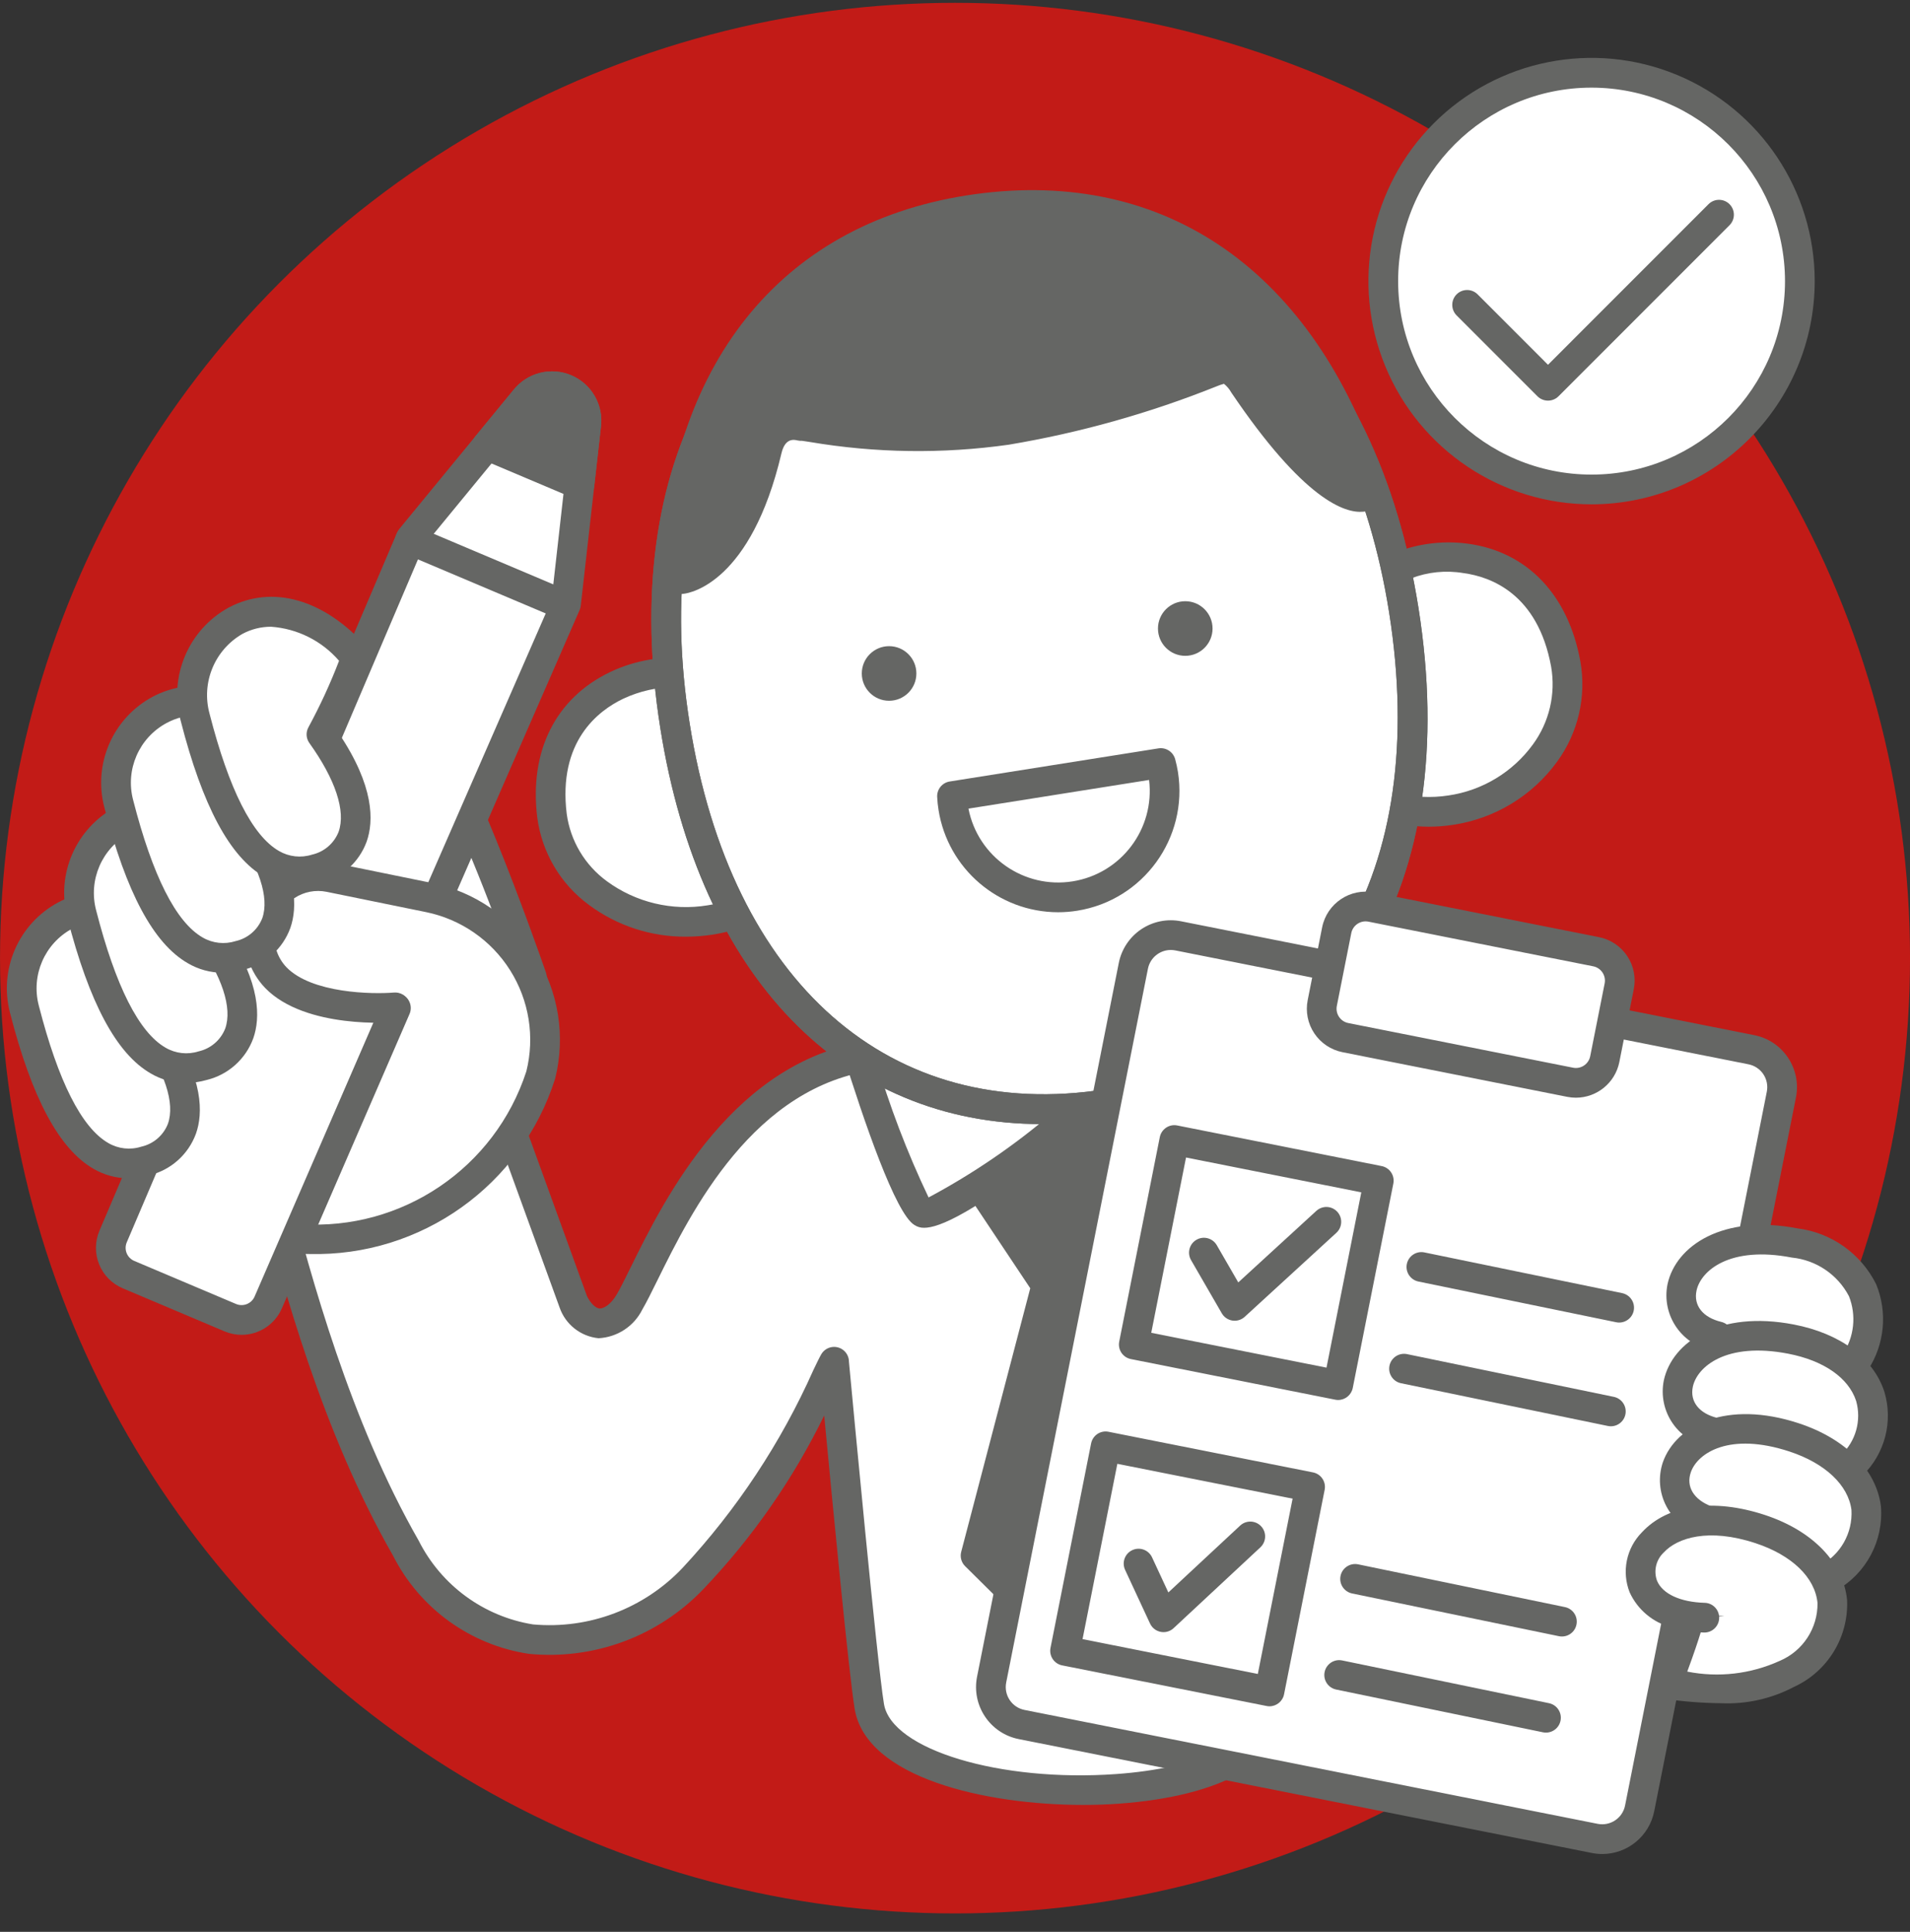 <svg width="90" height="91" viewBox="0 0 90 91" fill="none" xmlns="http://www.w3.org/2000/svg">
<rect x="0" y="0" width="90" height="91" fill="#333333" stroke="none"/>
<circle cx="45.001" cy="45.133" r="45" fill="#C21B17"/>
<path d="M12.435 54.501C13.424 57.994 15.266 66.192 19.123 72.925C22.433 78.703 28.717 78.262 32.663 74.346C36.663 70.377 38.91 64.802 39.303 64.147C39.303 64.231 40.61 78.266 40.962 80.383C41.812 85.493 59.711 85.721 59.823 80.574L59.691 65.02C63.595 65.827 67.56 66.306 71.544 66.452L73.959 55.347C67.879 55.66 64.528 52.785 56.001 50.39L43.737 50.581C42.737 50.602 42.016 49.601 41.23 49.699C33.978 50.609 30.937 59.16 29.664 61.329C28.968 62.516 27.746 62.841 27 61.289L23.222 50.877L12.435 54.501Z" fill="white"/>
<path fill-rule="evenodd" clip-rule="evenodd" d="M40.272 80.498C40.812 83.746 46.433 85.022 51.042 85.022C51.612 85.022 52.169 85.003 52.696 84.965C57.545 84.618 60.47 82.982 60.523 80.568L60.399 65.875C64.071 66.587 67.794 67.014 71.532 67.152C71.869 67.168 72.167 66.933 72.228 66.601L74.642 55.496C74.688 55.283 74.633 55.06 74.492 54.894C74.35 54.728 74.14 54.637 73.922 54.648C70.251 54.842 67.633 53.824 64.021 52.418L63.99 52.406C61.438 51.375 58.835 50.477 56.19 49.716C56.125 49.694 56.057 49.685 55.989 49.69L43.722 49.882C43.365 49.833 43.026 49.7 42.732 49.492C42.273 49.154 41.713 48.982 41.144 49.005C34.585 49.827 31.3 56.489 29.722 59.691L29.705 59.724C29.45 60.242 29.238 60.673 29.061 60.975C28.785 61.445 28.469 61.633 28.263 61.639C28.06 61.63 27.823 61.386 27.658 61.051L23.88 50.638C23.75 50.281 23.359 50.093 22.999 50.213L12.213 53.838C11.859 53.956 11.66 54.332 11.762 54.692C11.893 55.155 12.039 55.7 12.203 56.314C12.215 56.358 12.226 56.403 12.238 56.448C13.332 60.552 15.163 67.422 18.516 73.273C19.775 75.765 22.164 77.492 24.925 77.906C27.994 78.204 31.029 77.075 33.156 74.843C35.457 72.429 37.373 69.675 38.837 66.679C39.231 70.86 40.007 78.906 40.272 80.498ZM40.003 64.146C40.003 63.76 39.69 63.447 39.303 63.446C39.057 63.446 38.83 63.575 38.703 63.786C38.633 63.903 38.506 64.162 38.328 64.535C36.803 67.958 34.722 71.105 32.17 73.849C30.352 75.775 27.75 76.759 25.113 76.519C22.79 76.144 20.789 74.677 19.731 72.577C16.469 66.885 14.667 60.126 13.591 56.087C13.483 55.68 13.381 55.3 13.287 54.954L22.797 51.758L26.369 61.593C26.646 62.392 27.364 62.956 28.205 63.038C29.087 62.992 29.876 62.474 30.268 61.683C30.462 61.353 30.695 60.88 30.977 60.31L30.978 60.308C32.562 57.097 35.509 51.122 41.318 50.394C41.575 50.438 41.818 50.544 42.026 50.701C42.521 51.044 43.101 51.245 43.702 51.282L43.747 51.281L55.908 51.091C58.476 51.836 61.004 52.71 63.483 53.711L63.484 53.712C66.841 55.017 69.549 56.071 73.061 56.071L73.084 56.07L70.985 65.733C67.237 65.553 63.509 65.085 59.833 64.335C59.626 64.292 59.411 64.346 59.247 64.48C59.084 64.614 58.99 64.815 58.991 65.026L59.122 80.559C59.089 82.082 56.467 83.291 52.597 83.568C47.126 83.959 42.01 82.418 41.653 80.268C41.327 78.306 40.159 65.81 40.017 64.296C40.008 64.202 40.004 64.15 40.003 64.146Z" fill="#656664"/>
<path d="M19.437 33.41C21.237 34.995 25.063 46.036 25.063 46.036L21.83 48.415L18.288 43.756L19.437 33.41Z" fill="white"/>
<path fill-rule="evenodd" clip-rule="evenodd" d="M21.273 48.839C21.405 49.013 21.612 49.116 21.831 49.115C21.98 49.115 22.125 49.068 22.245 48.979L25.478 46.6C25.725 46.418 25.824 46.096 25.724 45.807C25.326 44.659 21.784 34.543 19.899 32.884C19.704 32.712 19.428 32.662 19.184 32.757C18.941 32.851 18.77 33.073 18.741 33.333L17.593 43.679C17.573 43.858 17.622 44.037 17.73 44.18L21.273 48.839ZM21.97 47.443L19.015 43.556L19.927 35.339C21.579 38.725 23.017 42.212 24.232 45.778L21.97 47.443Z" fill="#656664"/>
<path d="M20.211 42.279L15.532 41.324C14.063 41.025 12.628 41.972 12.326 43.441L12.269 43.7C11.794 48.035 18.48 47.373 18.48 47.373L18.091 49.902L3.419 48.406L5.082 52.484C7.225 58.413 14.351 57.415 17.977 56.471C22.08 55.586 24.866 53.096 25.48 50.639C25.932 48.829 25.626 46.912 24.631 45.334C23.636 43.755 22.039 42.652 20.211 42.279Z" fill="white"/>
<path d="M20.635 42.267L26.672 28.453L27.62 20.031C27.717 19.306 27.317 18.606 26.644 18.322C25.97 18.037 25.19 18.238 24.737 18.812L19.356 25.36L5.328 58.249C5.187 58.583 5.184 58.96 5.321 59.296C5.457 59.632 5.721 59.9 6.055 60.042L10.851 62.069C11.185 62.211 11.562 62.213 11.898 62.077C12.234 61.941 12.503 61.676 12.644 61.342L18.655 47.484" fill="white"/>
<path d="M11.384 62.879C11.107 62.878 10.833 62.822 10.578 62.714L5.784 60.686C5.278 60.473 4.878 60.067 4.672 59.559C4.466 59.051 4.47 58.482 4.684 57.977L18.712 25.085C18.738 25.024 18.772 24.967 18.815 24.916L24.197 18.367C24.848 17.551 25.963 17.27 26.924 17.679C27.884 18.089 28.453 19.089 28.315 20.124L27.366 28.532C27.359 28.601 27.341 28.669 27.313 28.733L21.277 42.548C21.177 42.778 20.962 42.937 20.713 42.965C20.464 42.994 20.219 42.886 20.07 42.685C19.922 42.483 19.892 42.217 19.994 41.987L25.988 28.27L26.925 19.952C26.987 19.538 26.762 19.135 26.378 18.969C25.994 18.803 25.547 18.916 25.287 19.245L19.96 25.727L5.972 58.523C5.829 58.863 5.989 59.254 6.328 59.397L11.123 61.425C11.463 61.568 11.855 61.409 11.999 61.07L18.013 47.205C18.167 46.85 18.579 46.687 18.934 46.841C19.289 46.995 19.452 47.408 19.298 47.763L13.286 61.621C12.96 62.383 12.212 62.877 11.384 62.879L11.384 62.879Z" fill="#656664"/>
<path d="M27.305 22.825L27.62 20.031C27.717 19.306 27.317 18.606 26.644 18.322C25.97 18.037 25.19 18.238 24.737 18.812L22.952 20.984L27.305 22.825Z" fill="#656664"/>
<path fill-rule="evenodd" clip-rule="evenodd" d="M27.034 23.47C27.12 23.506 27.212 23.525 27.306 23.525C27.662 23.525 27.962 23.257 28.001 22.903L28.314 20.123C28.452 19.089 27.883 18.089 26.923 17.679C25.962 17.27 24.847 17.551 24.196 18.367L22.41 20.54C22.27 20.711 22.219 20.937 22.272 21.152C22.325 21.366 22.476 21.543 22.679 21.629L27.034 23.47ZM26.715 21.815L24.087 20.705L25.287 19.245C25.546 18.916 25.994 18.803 26.378 18.969C26.762 19.135 26.987 19.539 26.925 19.953L26.715 21.815Z" fill="#656664"/>
<path d="M26.491 28.465L19.324 25.434L26.491 28.465Z" fill="white"/>
<path d="M26.49 29.165C26.397 29.165 26.304 29.145 26.218 29.109L19.052 26.079C18.822 25.981 18.661 25.768 18.63 25.52C18.599 25.272 18.703 25.027 18.902 24.876C19.102 24.725 19.366 24.692 19.597 24.79L26.763 27.82C27.069 27.95 27.242 28.277 27.176 28.604C27.11 28.93 26.823 29.165 26.49 29.165Z" fill="#656664"/>
<path d="M7.104 48.35C9.808 52.126 8.693 54.169 6.849 54.688C4.28 55.412 2.474 52.7 1.152 47.545C0.18 43.756 4.952 40.277 9.028 44.85C8.575 46.111 7.926 47.292 7.104 48.35H7.104Z" fill="white"/>
<path fill-rule="evenodd" clip-rule="evenodd" d="M4.402 55.055C4.901 55.348 5.469 55.503 6.047 55.504C6.383 55.503 6.716 55.455 7.038 55.362C8.053 55.116 8.877 54.379 9.235 53.398C9.568 52.45 9.599 50.823 7.969 48.37C8.693 47.355 9.273 46.244 9.693 45.07C9.771 44.832 9.717 44.571 9.55 44.384C7.098 41.633 4.426 41.609 2.747 42.506C0.874 43.508 -0.066 45.665 0.474 47.719C1.501 51.725 2.786 54.124 4.402 55.055ZM3.406 43.741C3.862 43.496 4.371 43.368 4.889 43.368C6.174 43.449 7.373 44.04 8.219 45.011C7.804 46.051 7.245 47.028 6.558 47.913C6.362 48.157 6.353 48.502 6.536 48.757C7.766 50.477 8.255 51.96 7.913 52.935C7.701 53.481 7.231 53.886 6.66 54.014C6.139 54.181 5.572 54.118 5.101 53.842C3.846 53.119 2.745 50.942 1.829 47.372C1.452 45.943 2.104 44.441 3.406 43.741Z" fill="#656664"/>
<path d="M14.568 59.07C14.421 59.07 14.276 59.068 14.126 59.063C13.74 59.051 13.437 58.729 13.449 58.343C13.449 58.156 13.527 57.977 13.663 57.849C13.799 57.72 13.982 57.654 14.169 57.664C18.942 57.981 23.321 55.018 24.801 50.469C25.207 48.844 24.932 47.124 24.039 45.707C23.146 44.29 21.713 43.3 20.072 42.965L15.392 42.01C14.868 41.903 14.323 42.008 13.877 42.303C13.43 42.598 13.119 43.058 13.012 43.582L12.953 43.852C12.861 44.479 13.065 45.113 13.504 45.569C14.7 46.794 17.553 46.839 18.557 46.755C18.807 46.733 19.049 46.846 19.193 47.051C19.337 47.256 19.359 47.523 19.253 47.75C19.146 47.977 18.926 48.129 18.676 48.15C18.5 48.165 14.4 48.49 12.502 46.547C11.753 45.771 11.409 44.69 11.573 43.624L11.643 43.289C12.028 41.448 13.828 40.264 15.671 40.638L20.351 41.593C22.366 42.004 24.127 43.22 25.223 44.961C26.32 46.701 26.658 48.814 26.159 50.809C24.567 55.838 19.84 59.206 14.568 59.07Z" fill="#656664"/>
<path d="M9.805 43.861C12.509 47.637 11.393 49.679 9.549 50.199C6.98 50.923 5.174 48.211 3.852 43.056C2.88 39.267 7.652 35.788 11.728 40.361C11.275 41.621 10.626 42.803 9.805 43.861Z" fill="white"/>
<path fill-rule="evenodd" clip-rule="evenodd" d="M7.102 50.565C7.601 50.859 8.169 51.014 8.747 51.015C9.083 51.014 9.416 50.965 9.739 50.873C10.753 50.627 11.578 49.89 11.935 48.909C12.268 47.96 12.299 46.334 10.669 43.88C11.393 42.865 11.973 41.755 12.393 40.581C12.471 40.343 12.417 40.082 12.25 39.895C9.798 37.145 7.127 37.121 5.448 38.017C3.575 39.019 2.634 41.175 3.174 43.23C4.202 47.235 5.487 49.635 7.102 50.565ZM6.106 39.252C6.562 39.007 7.072 38.879 7.589 38.879C8.874 38.959 10.073 39.551 10.919 40.521C10.504 41.562 9.945 42.538 9.258 43.423C9.063 43.668 9.053 44.013 9.236 44.268C10.466 45.987 10.955 47.471 10.614 48.446C10.401 48.992 9.931 49.396 9.36 49.525C8.839 49.691 8.273 49.628 7.801 49.352C6.546 48.63 5.446 46.453 4.53 42.882C4.152 41.453 4.804 39.952 6.106 39.252Z" fill="#656664"/>
<path d="M11.549 38.667C14.253 42.443 13.137 44.485 11.294 45.005C8.724 45.729 6.918 43.017 5.596 37.862C4.624 34.073 9.396 30.594 13.472 35.167C13.02 36.427 12.37 37.609 11.549 38.667Z" fill="white"/>
<path fill-rule="evenodd" clip-rule="evenodd" d="M8.846 45.371C9.345 45.665 9.913 45.82 10.492 45.821C10.827 45.82 11.161 45.772 11.483 45.679C12.498 45.433 13.322 44.696 13.68 43.715C14.013 42.766 14.043 41.139 12.413 38.687C13.137 37.671 13.717 36.56 14.137 35.386C14.215 35.149 14.161 34.887 13.995 34.701C11.542 31.95 8.873 31.926 7.192 32.822C5.319 33.825 4.378 35.981 4.918 38.036C5.946 42.041 7.231 44.441 8.846 45.371ZM7.85 34.058C8.306 33.813 8.816 33.685 9.334 33.685C10.619 33.766 11.818 34.357 12.663 35.327C12.248 36.367 11.689 37.345 11.002 38.23C10.807 38.475 10.797 38.82 10.98 39.075C12.211 40.793 12.7 42.277 12.359 43.251C12.146 43.798 11.676 44.203 11.104 44.331C10.583 44.497 10.017 44.435 9.545 44.159C8.29 43.436 7.19 41.259 6.274 37.688C5.896 36.259 6.548 34.757 7.85 34.058Z" fill="#656664"/>
<path d="M15.147 34.594C17.851 38.37 16.735 40.412 14.892 40.932C12.322 41.656 10.517 38.944 9.194 33.789C8.222 30 12.708 26.392 16.784 30.965C16.328 32.213 15.781 33.426 15.147 34.594V34.594Z" fill="white"/>
<path fill-rule="evenodd" clip-rule="evenodd" d="M12.445 41.299C12.944 41.592 13.512 41.747 14.09 41.748C14.426 41.747 14.759 41.699 15.082 41.606C16.096 41.36 16.92 40.623 17.278 39.642C17.614 38.685 17.642 37.037 15.967 34.548C16.533 33.465 17.027 32.345 17.445 31.197C17.53 30.956 17.477 30.689 17.307 30.499C15.279 28.223 12.835 27.522 10.767 28.624C8.872 29.669 7.942 31.877 8.517 33.963C9.544 37.969 10.83 40.368 12.445 41.299ZM11.425 29.859C11.839 29.637 12.302 29.522 12.772 29.523C14.011 29.61 15.165 30.187 15.977 31.127C15.565 32.2 15.083 33.245 14.535 34.256C14.404 34.492 14.42 34.782 14.578 35.002C15.809 36.721 16.298 38.204 15.957 39.179C15.744 39.725 15.274 40.13 14.703 40.258C14.182 40.424 13.616 40.361 13.144 40.086C11.889 39.363 10.789 37.186 9.873 33.615C9.476 32.156 10.114 30.613 11.425 29.859Z" fill="#656664"/>
<path d="M57.883 47.361C58.455 47.299 59.02 47.525 59.391 47.965C59.762 48.405 59.89 49 59.733 49.554C58.918 52.405 57.597 56.762 57.037 57.103C56.2 57.612 50.234 52.72 50.234 52.72L50.295 52.757C50.295 52.757 44.284 57.612 43.446 57.103C42.608 56.593 40.315 49.204 40.315 49.204L57.883 47.361Z" fill="white"/>
<path fill-rule="evenodd" clip-rule="evenodd" d="M43.083 57.701C43.22 57.793 43.382 57.84 43.547 57.836C44.236 57.836 45.85 57.203 50.285 53.664C56.188 58.441 57.035 57.925 57.401 57.701C57.733 57.499 58.287 57.163 60.406 49.746C60.627 48.969 60.447 48.133 59.927 47.515C59.407 46.897 58.613 46.578 57.81 46.664L40.242 48.507C40.034 48.529 39.846 48.643 39.731 48.818C39.615 48.993 39.585 49.211 39.647 49.411C40.729 52.898 42.203 57.166 43.083 57.701ZM43.755 56.407C42.741 54.279 41.901 52.074 41.242 49.811L57.956 48.057C58.297 48.02 58.634 48.154 58.855 48.416C59.076 48.677 59.153 49.032 59.06 49.361C58.469 51.767 57.689 54.122 56.727 56.405C54.572 55.224 52.551 53.813 50.7 52.197C50.667 52.169 50.632 52.143 50.595 52.121C50.281 51.931 49.873 52.017 49.661 52.316C49.64 52.348 49.621 52.381 49.604 52.415C47.804 53.953 45.843 55.292 43.755 56.407Z" fill="#656664"/>
<path d="M45.968 73.279L50.426 77.694L54.731 73.325L51.222 60.557L53.691 56.306L50.205 53.489L46.56 56.443L49.302 60.557L45.968 73.279Z" fill="#656664"/>
<path fill-rule="evenodd" clip-rule="evenodd" d="M49.935 78.192C50.066 78.322 50.243 78.395 50.427 78.395L50.431 78.395C50.617 78.393 50.795 78.318 50.926 78.186L55.231 73.816C55.406 73.637 55.473 73.379 55.407 73.139L51.976 60.655L54.296 56.658C54.469 56.359 54.399 55.979 54.131 55.762L50.646 52.945C50.389 52.737 50.022 52.738 49.765 52.945L46.12 55.899C45.838 56.126 45.777 56.531 45.978 56.831L48.546 60.684L45.292 73.102C45.229 73.343 45.299 73.601 45.477 73.776L49.935 78.192ZM50.421 76.703L46.748 73.066L49.98 60.734C50.031 60.541 49.996 60.335 49.885 60.169L47.496 56.586L50.206 54.39L52.785 56.474L50.618 60.206C50.524 60.368 50.499 60.562 50.548 60.743L53.95 73.121L50.421 76.703Z" fill="#656664"/>
<path d="M63.774 28.59C65.227 25.541 72.557 24.584 73.779 31.279C74.372 34.53 71.852 37.628 68.358 38.163C67.299 38.328 66.217 38.238 65.2 37.899L63.774 28.59Z" fill="white"/>
<path fill-rule="evenodd" clip-rule="evenodd" d="M64.979 38.563C65.735 38.815 66.528 38.943 67.325 38.942C67.706 38.942 68.087 38.913 68.464 38.855C70.432 38.563 72.199 37.492 73.369 35.883C74.364 34.522 74.761 32.814 74.467 31.154C73.893 28.003 71.953 25.982 69.145 25.608C66.607 25.273 64.031 26.424 63.142 28.289C63.082 28.416 63.061 28.558 63.081 28.696L64.508 38.005C64.548 38.265 64.73 38.48 64.979 38.563ZM68.251 37.471C67.443 37.596 66.618 37.556 65.826 37.355L64.501 28.714C65.562 27.369 67.272 26.71 68.96 26.996C70.233 27.166 72.462 27.963 73.09 31.405C73.314 32.694 73.003 34.017 72.229 35.071C71.279 36.373 69.846 37.238 68.251 37.471Z" fill="#656664"/>
<path d="M35.052 32.817C32.692 30.352 25.178 31.669 26.01 38.424C26.415 41.704 29.84 43.89 33.447 43.338C34.538 43.174 35.575 42.759 36.478 42.126L35.052 32.817Z" fill="white"/>
<path fill-rule="evenodd" clip-rule="evenodd" d="M27.75 42.626C29.074 43.609 30.682 44.135 32.33 44.123C32.74 44.123 33.148 44.092 33.553 44.03C34.75 43.848 35.889 43.392 36.881 42.697C37.098 42.544 37.21 42.282 37.17 42.02L35.745 32.711C35.722 32.569 35.657 32.437 35.558 32.333C34.115 30.826 31.132 30.526 28.77 31.648C26.188 32.874 24.929 35.375 25.316 38.51C25.532 40.156 26.412 41.643 27.75 42.626ZM29.37 32.913C30.145 32.55 30.989 32.363 31.844 32.363C32.761 32.322 33.664 32.603 34.396 33.158L35.718 41.787C34.99 42.226 34.182 42.518 33.341 42.646C31.671 42.92 29.96 42.511 28.595 41.51C27.56 40.754 26.877 39.609 26.704 38.339C26.284 34.919 28.194 33.471 29.37 32.913Z" fill="#656664"/>
<path d="M66.146 28.735C64.262 16.853 56.911 9.143 45.717 10.919C34.523 12.694 29.92 22.299 31.804 34.181C33.688 46.063 41.038 53.771 52.231 51.997C63.426 50.221 68.03 40.617 66.146 28.735Z" fill="white"/>
<path fill-rule="evenodd" clip-rule="evenodd" d="M31.113 34.291C32.98 46.065 39.744 52.951 49.098 52.951C50.184 52.949 51.268 52.861 52.34 52.688C63.359 50.941 68.913 41.721 66.837 28.625C65.859 22.455 63.459 17.463 59.897 14.19C56.115 10.714 51.171 9.345 45.607 10.227C40.041 11.11 35.767 13.942 33.246 18.416C30.872 22.631 30.134 28.121 31.113 34.291ZM45.826 11.61C46.812 11.452 47.809 11.371 48.808 11.369H48.808C52.557 11.304 56.188 12.683 58.95 15.221C62.277 18.278 64.526 22.989 65.455 28.844C67.396 41.087 62.287 49.694 52.122 51.306C41.955 52.916 34.435 46.313 32.496 34.071C31.567 28.216 32.248 23.041 34.466 19.104C36.859 14.954 41.069 12.177 45.826 11.61Z" fill="#656664"/>
<path fill-rule="evenodd" clip-rule="evenodd" d="M31.113 34.291C32.98 46.065 39.744 52.951 49.098 52.951C50.184 52.949 51.268 52.861 52.34 52.688C63.359 50.941 68.913 41.721 66.837 28.625C65.859 22.455 63.459 17.463 59.897 14.19C56.115 10.714 51.171 9.345 45.607 10.227C40.041 11.11 35.767 13.942 33.246 18.416C30.872 22.631 30.134 28.121 31.113 34.291ZM45.826 11.61C46.812 11.452 47.809 11.371 48.808 11.369H48.808C52.557 11.304 56.188 12.683 58.95 15.221C62.277 18.278 64.526 22.989 65.455 28.844C67.396 41.087 62.287 49.694 52.122 51.306C41.955 52.916 34.435 46.313 32.496 34.071C31.567 28.216 32.248 23.041 34.466 19.104C36.859 14.954 41.069 12.177 45.826 11.61Z" fill="#656664"/>
<path d="M64.446 23.188C64.497 23.073 64.506 22.943 64.471 22.822C61.405 13.374 54.642 8.644 46.02 9.842C37.51 11.022 32.327 17.244 31.799 26.915C31.808 26.971 31.816 27.028 31.825 27.084C31.83 27.111 31.837 27.136 31.846 27.161C31.851 27.182 31.857 27.203 31.864 27.223C31.994 27.484 34.754 27.071 36.142 21.191C36.18 20.817 36.379 20.478 36.686 20.263C36.994 20.047 37.38 19.975 37.745 20.067L37.746 20.065C40.946 20.615 44.21 20.68 47.429 20.256C50.797 19.669 54.095 18.735 57.271 17.47C57.792 17.3 58.077 17.326 58.597 18.095C62.576 23.984 64.313 23.489 64.386 23.325C64.395 23.313 64.396 23.297 64.404 23.285C64.421 23.254 64.435 23.222 64.446 23.188Z" fill="#656664"/>
<path fill-rule="evenodd" clip-rule="evenodd" d="M32.043 27.98C31.71 28.006 31.394 27.831 31.237 27.537C31.213 27.484 31.193 27.43 31.178 27.373C31.166 27.337 31.156 27.3 31.148 27.263C31.133 27.201 31.122 27.137 31.114 27.073C31.103 27.003 31.098 26.932 31.101 26.86C31.648 16.84 37.05 10.378 45.924 9.149C54.945 7.897 61.955 12.798 65.136 22.605C65.223 22.936 65.187 23.287 65.033 23.592L65.025 23.61H65.026C64.874 23.908 64.571 24.098 64.237 24.104C63.376 24.19 61.436 23.547 58.017 18.487C57.93 18.329 57.813 18.191 57.672 18.079C57.612 18.101 57.551 18.12 57.488 18.136L57.338 18.194C54.178 19.461 50.89 20.385 47.532 20.948C44.418 21.388 41.255 21.344 38.153 20.819L38.082 20.808L38.082 20.808C37.954 20.788 37.857 20.772 37.793 20.765C37.723 20.769 37.653 20.763 37.585 20.748C37.423 20.709 36.996 20.613 36.823 21.352C35.389 27.429 32.539 27.932 32.219 27.97C32.161 27.977 32.102 27.98 32.043 27.98ZM48.593 10.36C47.764 10.361 46.937 10.42 46.116 10.536C38.131 11.642 33.204 17.413 32.533 26.402C33.294 25.96 34.622 24.584 35.46 21.031C35.536 20.492 35.83 20.009 36.273 19.693C36.716 19.378 37.269 19.259 37.803 19.363C37.993 19.378 38.182 19.402 38.37 19.436C41.331 19.94 44.352 19.983 47.325 19.564C50.58 19.011 53.766 18.114 56.831 16.889C56.952 16.842 57.028 16.813 57.053 16.805C57.957 16.51 58.535 16.753 59.177 17.703C61.499 21.14 62.955 22.218 63.644 22.556C60.938 14.692 55.544 10.36 48.593 10.36ZM64.445 23.188L63.975 23.003L63.963 22.994L64.445 23.188Z" fill="#656664"/>
<path fill-rule="evenodd" clip-rule="evenodd" d="M44.224 38.155C44.664 40.924 47.049 42.965 49.853 42.972C50.156 42.972 50.459 42.948 50.759 42.9C53.873 42.402 55.996 39.477 55.505 36.362C55.472 36.159 55.428 35.959 55.374 35.761C55.279 35.417 54.942 35.198 54.589 35.252L44.75 36.813C44.397 36.869 44.143 37.182 44.16 37.539C44.17 37.745 44.191 37.951 44.224 38.155ZM50.541 41.517C48.249 41.881 46.081 40.367 45.634 38.091L54.145 36.74C54.424 39.043 52.831 41.154 50.541 41.517Z" fill="#656664"/>
<circle cx="41.894" cy="31.724" r="1.286" fill="#656664"/>
<circle cx="55.85" cy="29.607" r="1.286" fill="#656664"/>
<rect x="53.755" y="43.734" width="31.132" height="37.877" rx="1.798" transform="rotate(11.233 53.755 43.734)" fill="white"/>
<path fill-rule="evenodd" clip-rule="evenodd" d="M75.011 87.286C75.173 87.318 75.338 87.334 75.503 87.335C76.693 87.331 77.715 86.489 77.947 85.322L84.626 51.698C84.894 50.345 84.016 49.031 82.663 48.762L55.654 43.398C55.005 43.268 54.33 43.403 53.779 43.771C53.229 44.139 52.847 44.711 52.718 45.361L46.039 78.985C45.772 80.338 46.65 81.651 48.002 81.921L75.011 87.286ZM54.091 45.633C54.193 45.121 54.642 44.751 55.165 44.749C55.238 44.749 55.31 44.756 55.381 44.77L82.39 50.135C82.675 50.191 82.927 50.359 83.089 50.601C83.251 50.843 83.31 51.14 83.253 51.425L76.574 85.05C76.456 85.644 75.879 86.03 75.284 85.913L48.276 80.548C47.681 80.43 47.295 79.852 47.412 79.257L54.091 45.633Z" fill="#656664"/>
<rect x="63.257" y="42.458" width="13.571" height="6.27" rx="1.386" transform="rotate(11.233 63.257 42.458)" fill="white"/>
<path fill-rule="evenodd" clip-rule="evenodd" d="M73.852 51.668C73.986 51.695 74.122 51.708 74.258 51.708C75.253 51.706 76.109 51.003 76.304 50.028L76.984 46.598C77.093 46.055 76.981 45.492 76.673 45.032C76.365 44.572 75.888 44.253 75.345 44.145L64.754 42.041C63.624 41.818 62.526 42.552 62.3 43.682L61.619 47.111C61.511 47.654 61.623 48.217 61.931 48.677C62.238 49.137 62.716 49.456 63.259 49.564L73.851 51.668H73.852ZM74.639 50.192C74.487 50.294 74.302 50.331 74.123 50.295L74.124 50.295L63.531 48.191C63.16 48.117 62.919 47.756 62.992 47.384L63.673 43.955C63.747 43.583 64.109 43.341 64.481 43.415L75.072 45.518C75.25 45.553 75.407 45.658 75.509 45.81C75.61 45.961 75.647 46.147 75.612 46.325L74.931 49.755C74.895 49.934 74.79 50.091 74.639 50.192Z" fill="#656664"/>
<rect x="55.336" y="53.702" width="9.819" height="9.819" transform="rotate(11.233 55.336 53.702)" fill="white"/>
<path fill-rule="evenodd" clip-rule="evenodd" d="M62.918 65.933C62.963 65.942 63.009 65.947 63.055 65.947H63.055C63.389 65.946 63.676 65.71 63.742 65.383L65.655 55.752C65.691 55.569 65.653 55.38 65.55 55.226C65.447 55.072 65.287 54.965 65.105 54.929L55.473 53.016C55.291 52.979 55.102 53.016 54.948 53.12C54.793 53.224 54.686 53.384 54.65 53.566L52.738 63.197C52.662 63.576 52.908 63.945 53.288 64.02L62.918 65.933ZM62.505 64.424L54.247 62.783L55.886 54.525L64.145 56.166L62.505 64.424Z" fill="#656664"/>
<path d="M66.158 64.472L75.903 66.486L66.158 64.472Z" fill="white"/>
<path d="M75.905 67.186C75.857 67.186 75.809 67.181 75.762 67.171L66.017 65.158C65.638 65.08 65.395 64.71 65.473 64.331C65.551 63.952 65.922 63.709 66.3 63.787L76.045 65.8C76.397 65.873 76.636 66.2 76.6 66.557C76.564 66.914 76.264 67.185 75.905 67.186Z" fill="#656664"/>
<path d="M66.977 59.681L76.295 61.6L66.977 59.681Z" fill="white"/>
<path d="M76.296 62.3C76.249 62.3 76.201 62.295 76.154 62.285L66.835 60.367C66.457 60.288 66.213 59.918 66.291 59.539C66.37 59.161 66.74 58.917 67.119 58.996L76.437 60.914C76.788 60.987 77.028 61.313 76.992 61.67C76.956 62.027 76.655 62.299 76.296 62.3Z" fill="#656664"/>
<path d="M56.728 59.005L58.178 61.514L62.499 57.555" fill="white"/>
<path d="M58.178 62.214C58.142 62.214 58.107 62.211 58.071 62.206C57.861 62.173 57.678 62.048 57.571 61.864L56.121 59.355C55.929 59.02 56.044 58.593 56.379 58.4C56.713 58.207 57.14 58.321 57.334 58.654L58.348 60.409L62.026 57.039C62.211 56.87 62.471 56.812 62.71 56.887C62.948 56.963 63.128 57.159 63.182 57.403C63.236 57.648 63.156 57.902 62.972 58.071L58.651 62.03C58.522 62.148 58.353 62.214 58.178 62.214Z" fill="#656664"/>
<rect x="52.1" y="68.131" width="9.819" height="9.819" transform="rotate(11.233 52.1 68.131)" fill="white"/>
<path fill-rule="evenodd" clip-rule="evenodd" d="M59.682 80.362C59.727 80.371 59.773 80.376 59.82 80.376C60.153 80.375 60.44 80.139 60.505 79.812L62.418 70.181C62.455 69.999 62.417 69.81 62.314 69.655C62.211 69.501 62.051 69.394 61.868 69.358L52.237 67.445C52.054 67.407 51.865 67.445 51.71 67.548C51.556 67.651 51.449 67.812 51.413 67.995L49.5 77.626C49.464 77.808 49.502 77.997 49.605 78.152C49.708 78.306 49.868 78.413 50.05 78.449L59.682 80.362ZM59.269 78.853L51.01 77.212L52.65 68.954L60.908 70.595L59.269 78.853Z" fill="#656664"/>
<path d="M63.102 78.902L72.847 80.915L63.102 78.902Z" fill="white"/>
<path d="M72.848 81.615C72.8 81.615 72.752 81.61 72.705 81.601L62.96 79.587C62.715 79.536 62.516 79.359 62.437 79.121C62.359 78.884 62.413 78.623 62.579 78.436C62.745 78.249 62.999 78.165 63.243 78.216L72.989 80.23C73.34 80.302 73.58 80.629 73.543 80.986C73.507 81.343 73.207 81.615 72.848 81.615L72.848 81.615Z" fill="#656664"/>
<path d="M63.853 74.375L73.598 76.388L63.853 74.375Z" fill="white"/>
<path d="M73.599 77.088C73.551 77.088 73.503 77.083 73.457 77.074L63.711 75.061C63.333 74.982 63.089 74.612 63.167 74.233C63.246 73.855 63.616 73.611 63.995 73.689L73.74 75.703C74.091 75.775 74.331 76.102 74.294 76.459C74.258 76.816 73.958 77.088 73.599 77.088H73.599Z" fill="#656664"/>
<path d="M53.649 73.652L54.824 76.183L58.914 72.374" fill="white"/>
<path d="M54.825 76.883C54.552 76.883 54.305 76.725 54.19 76.478L53.014 73.947C52.853 73.597 53.005 73.182 53.355 73.02C53.705 72.857 54.12 73.008 54.284 73.358L55.053 75.013L58.438 71.862C58.621 71.692 58.881 71.632 59.12 71.706C59.359 71.779 59.54 71.974 59.596 72.218C59.652 72.462 59.574 72.716 59.391 72.887L55.301 76.695C55.172 76.816 55.002 76.883 54.825 76.883Z" fill="#656664"/>
<path fill-rule="evenodd" clip-rule="evenodd" d="M87.094 61.407C86.452 60.299 85.316 59.568 84.041 59.442V59.442C81.204 58.895 79.852 60.057 79.666 60.918C79.531 61.559 79.946 62.085 80.759 62.279C80.828 62.3 80.894 62.331 80.955 62.37C82.16 61.981 83.448 61.92 84.685 62.194C85.532 62.356 86.342 62.673 87.075 63.128C87.321 62.583 87.328 61.959 87.094 61.407ZM84.382 63.763C86.025 64.08 87.164 64.868 87.51 65.925C87.719 66.65 87.56 67.432 87.085 68.019C85.383 66.69 83.186 66.168 81.068 66.588C80.279 66.386 79.87 65.875 80.007 65.239C80.193 64.378 81.545 63.216 84.382 63.763ZM87.285 71.038C87.14 69.906 86.074 68.91 84.436 68.37C81.693 67.467 80.204 68.448 79.91 69.278C79.692 69.899 80.038 70.472 80.822 70.767C80.826 70.768 80.829 70.77 80.832 70.773C80.834 70.775 80.837 70.777 80.84 70.778C81.686 70.776 82.526 70.907 83.33 71.168C84.51 71.523 85.564 72.209 86.366 73.145C87.003 72.638 87.347 71.849 87.285 71.038ZM85.686 75.422C85.576 74.262 84.508 73.239 82.829 72.687C80.658 71.971 79.227 72.43 78.61 73.099C78.275 73.413 78.158 73.896 78.314 74.328C78.509 74.708 78.855 74.988 79.266 75.101C79.363 75.111 79.457 75.139 79.543 75.184C79.848 75.257 80.159 75.297 80.472 75.303C80.909 75.324 81.252 75.686 81.249 76.124C81.243 76.335 81.153 76.536 80.999 76.682C80.845 76.828 80.64 76.906 80.428 76.9C80.267 76.896 80.243 76.927 80.223 76.952C80.202 76.978 80.186 76.998 80.043 76.972C79.904 77.162 79.95 77.424 80.001 77.708C80.067 78.084 80.141 78.5 79.807 78.849C82.155 79.094 82.766 78.738 83.624 78.239C83.729 78.178 83.838 78.114 83.954 78.049C84.984 77.612 85.663 76.614 85.692 75.495C85.691 75.472 85.688 75.448 85.686 75.424L85.686 75.422Z" fill="white"/>
<path fill-rule="evenodd" clip-rule="evenodd" d="M87.406 64.156L86.707 63.724C86.047 63.312 85.316 63.027 84.552 62.882C83.436 62.632 82.275 62.684 81.186 63.031L80.887 63.136L80.612 62.98C80.096 62.918 79.63 62.646 79.321 62.228C79.013 61.81 78.89 61.284 78.982 60.773C79.233 59.606 80.817 58.11 84.174 58.755C85.676 58.919 87.005 59.804 87.736 61.127C88.049 61.852 88.044 62.676 87.722 63.397L87.406 64.156ZM87.229 69.019L86.654 68.57C85.121 67.374 83.144 66.899 81.234 67.268L81.064 67.31L80.895 67.266C80.392 67.198 79.94 66.927 79.643 66.516C79.346 66.105 79.23 65.591 79.323 65.092C79.574 63.927 81.167 62.431 84.515 63.076C86.413 63.443 87.748 64.401 88.175 65.708C88.452 66.645 88.258 67.658 87.654 68.426L87.229 69.019ZM86.288 74.161L85.823 73.585C85.104 72.754 84.163 72.147 83.111 71.834C82.376 71.594 81.608 71.474 80.836 71.478L80.695 71.478L80.47 71.38C79.993 71.24 79.594 70.913 79.364 70.473C79.134 70.032 79.093 69.517 79.25 69.046C79.648 67.922 81.413 66.64 84.654 67.706C86.556 68.331 87.799 69.543 87.98 70.949C88.074 71.987 87.645 73.004 86.837 73.663L86.288 74.161ZM79.735 79.546C80.204 79.598 80.676 79.626 81.149 79.63C82.15 79.67 83.139 79.395 83.976 78.844L84.294 78.662C85.561 78.102 86.382 76.852 86.391 75.467L86.383 75.357C86.246 73.911 85 72.664 83.048 72.022V72.022C79.922 70.989 78.465 72.221 78.096 72.625C77.574 73.139 77.407 73.914 77.669 74.599C77.937 75.163 78.433 75.586 79.032 75.76L79.374 75.863C79.728 75.948 80.089 75.995 80.452 76.003C80.508 76.013 80.549 76.062 80.548 76.119L81.248 76.124L80.448 76.201C80.306 76.193 80.164 76.213 80.029 76.258L79.734 76.205L79.476 76.561C79.242 76.941 79.183 77.403 79.312 77.831C79.375 78.19 79.373 78.29 79.301 78.365L78.313 79.397L79.735 79.546ZM83.271 77.634C82.531 78.126 81.638 78.334 80.757 78.222C80.755 78.008 80.733 77.795 80.69 77.585V77.582C81.405 77.465 81.935 76.853 81.948 76.129C81.954 75.311 81.31 74.636 80.492 74.604C80.252 74.599 80.012 74.571 79.777 74.52C79.669 74.473 79.557 74.439 79.442 74.419C79.241 74.361 79.069 74.231 78.958 74.053C78.92 73.875 78.984 73.69 79.125 73.573C79.573 73.088 80.754 72.74 82.611 73.351V73.352C83.996 73.808 84.907 74.626 84.993 75.538C84.937 76.384 84.401 77.123 83.614 77.438L83.271 77.634ZM83.548 70.504C82.722 70.235 81.86 70.092 80.991 70.08L80.991 70.08C80.729 69.969 80.474 69.786 80.571 69.512C80.737 69.042 81.887 68.268 84.217 69.036C85.573 69.481 86.483 70.283 86.591 71.125C86.627 71.469 86.54 71.815 86.346 72.101C85.539 71.374 84.585 70.829 83.548 70.504ZM85.156 66.187C84.288 65.891 83.379 65.735 82.462 65.725C82.001 65.724 81.542 65.771 81.091 65.865C80.854 65.78 80.638 65.635 80.692 65.387C80.797 64.9 81.84 63.985 84.249 64.451C85.348 64.527 86.329 65.166 86.844 66.14C86.932 66.416 86.93 66.712 86.839 66.987C86.314 66.651 85.748 66.383 85.156 66.187ZM84.818 61.507C84.236 61.393 83.645 61.334 83.053 61.331H83.053C82.358 61.327 81.666 61.424 80.999 61.62C80.975 61.612 80.948 61.605 80.921 61.598C80.624 61.528 80.284 61.377 80.351 61.066C80.456 60.577 81.5 59.666 83.909 60.13C84.954 60.225 85.894 60.802 86.453 61.691C86.505 61.807 86.54 61.931 86.556 62.058C86 61.806 85.417 61.621 84.818 61.507Z" fill="white"/>
<path fill-rule="evenodd" clip-rule="evenodd" d="M78.439 80.025C79.321 80.153 80.21 80.222 81.102 80.232C82.296 80.284 83.482 80.017 84.539 79.46C86.121 78.732 87.107 77.121 87.036 75.38C86.868 73.609 85.418 72.106 83.156 71.362C80.737 70.566 78.574 70.873 77.366 72.182C76.631 72.928 76.405 74.037 76.791 75.011C77.165 75.823 77.882 76.426 78.746 76.655C78.59 77.151 78.32 77.941 77.879 79.078C77.801 79.278 77.82 79.503 77.929 79.688C78.038 79.872 78.226 79.997 78.439 80.025ZM83.859 78.237C82.496 78.857 80.973 79.034 79.504 78.742C79.819 77.892 80.018 77.289 80.139 76.895C80.188 76.898 80.238 76.9 80.288 76.901L80.308 76.902C80.691 76.902 81.003 76.595 81.008 76.212C81.013 75.829 80.71 75.512 80.327 75.502C79.181 75.47 78.341 75.083 78.081 74.466C77.909 73.998 78.033 73.473 78.396 73.131C79.033 72.44 80.506 71.962 82.719 72.692C84.436 73.257 85.528 74.311 85.642 75.513C85.657 76.699 84.952 77.776 83.859 78.237Z" fill="#656664"/>
<path d="M86.135 75.036C85.825 75.036 85.551 74.832 85.463 74.534C85.375 74.237 85.493 73.917 85.754 73.748C86.723 73.243 87.306 72.216 87.241 71.124C87.091 69.955 86.001 68.928 84.325 68.376C81.494 67.443 79.993 68.444 79.675 69.344C79.435 70.023 79.807 70.642 80.645 70.959C80.879 71.048 81.047 71.254 81.088 71.501C81.128 71.748 81.033 71.998 80.84 72.156C80.646 72.314 80.383 72.357 80.149 72.269C79.45 72.074 78.862 71.6 78.523 70.959C78.183 70.317 78.123 69.565 78.356 68.877C78.976 67.123 81.378 65.931 84.763 67.046C86.963 67.77 88.408 69.228 88.629 70.946C88.764 72.572 87.938 74.127 86.514 74.924C86.401 74.997 86.269 75.036 86.135 75.036Z" fill="#656664"/>
<path d="M87.257 69.723C86.979 69.723 86.727 69.558 86.615 69.303C86.504 69.047 86.555 68.75 86.745 68.546C87.445 67.898 87.722 66.912 87.462 65.993C87.105 64.902 85.937 64.09 84.258 63.766C81.333 63.201 79.97 64.385 79.768 65.318C79.617 66.022 80.064 66.588 80.936 66.796C81.311 66.887 81.543 67.264 81.453 67.64C81.363 68.016 80.986 68.248 80.61 68.158C79.892 68.054 79.248 67.659 78.83 67.066C78.412 66.473 78.256 65.734 78.4 65.023C78.792 63.203 81.017 61.716 84.524 62.391C86.717 62.815 88.273 63.969 88.792 65.558C89.213 66.96 88.818 68.478 87.77 69.499C87.638 69.642 87.452 69.723 87.257 69.723Z" fill="#656664"/>
<path d="M87.429 64.856C87.175 64.855 86.942 64.717 86.819 64.496C86.695 64.274 86.701 64.003 86.834 63.787C87.372 62.98 87.481 61.961 87.124 61.059C86.59 60.038 85.578 59.354 84.432 59.239C81.507 58.672 80.143 59.858 79.942 60.791C79.79 61.494 80.237 62.061 81.109 62.269C81.484 62.359 81.716 62.737 81.626 63.113C81.536 63.488 81.158 63.72 80.783 63.63C80.065 63.526 79.421 63.131 79.004 62.538C78.586 61.945 78.43 61.206 78.574 60.495C78.965 58.676 81.192 57.188 84.698 57.864C86.297 58.065 87.689 59.053 88.407 60.497C88.948 61.82 88.805 63.325 88.025 64.523C87.897 64.73 87.672 64.856 87.429 64.856Z" fill="#656664"/>
<circle cx="74.995" cy="13.242" r="9.815" fill="white"/>
<path fill-rule="evenodd" clip-rule="evenodd" d="M65.281 17.266C66.909 21.195 70.743 23.757 74.995 23.757C80.8 23.75 85.503 19.046 85.51 13.242C85.51 8.989 82.948 5.155 79.019 3.528C75.09 1.9 70.568 2.8 67.561 5.807C64.553 8.814 63.654 13.337 65.281 17.266ZM65.881 13.242C65.881 8.208 69.962 4.128 74.995 4.128V4.128C80.027 4.134 84.104 8.211 84.11 13.242C84.11 18.276 80.029 22.356 74.995 22.356C69.962 22.356 65.881 18.276 65.881 13.242Z" fill="#656664"/>
<path d="M69.13 14.362L72.941 18.172L81.002 10.112" fill="white"/>
<path d="M72.942 18.872C72.756 18.872 72.578 18.799 72.447 18.668L68.636 14.857C68.363 14.583 68.363 14.14 68.636 13.866C68.91 13.593 69.353 13.593 69.626 13.866L72.942 17.183L80.507 9.617C80.781 9.344 81.224 9.345 81.496 9.618C81.769 9.891 81.77 10.333 81.498 10.607L73.437 18.668C73.306 18.799 73.128 18.872 72.942 18.872Z" fill="#656664"/>
</svg>

